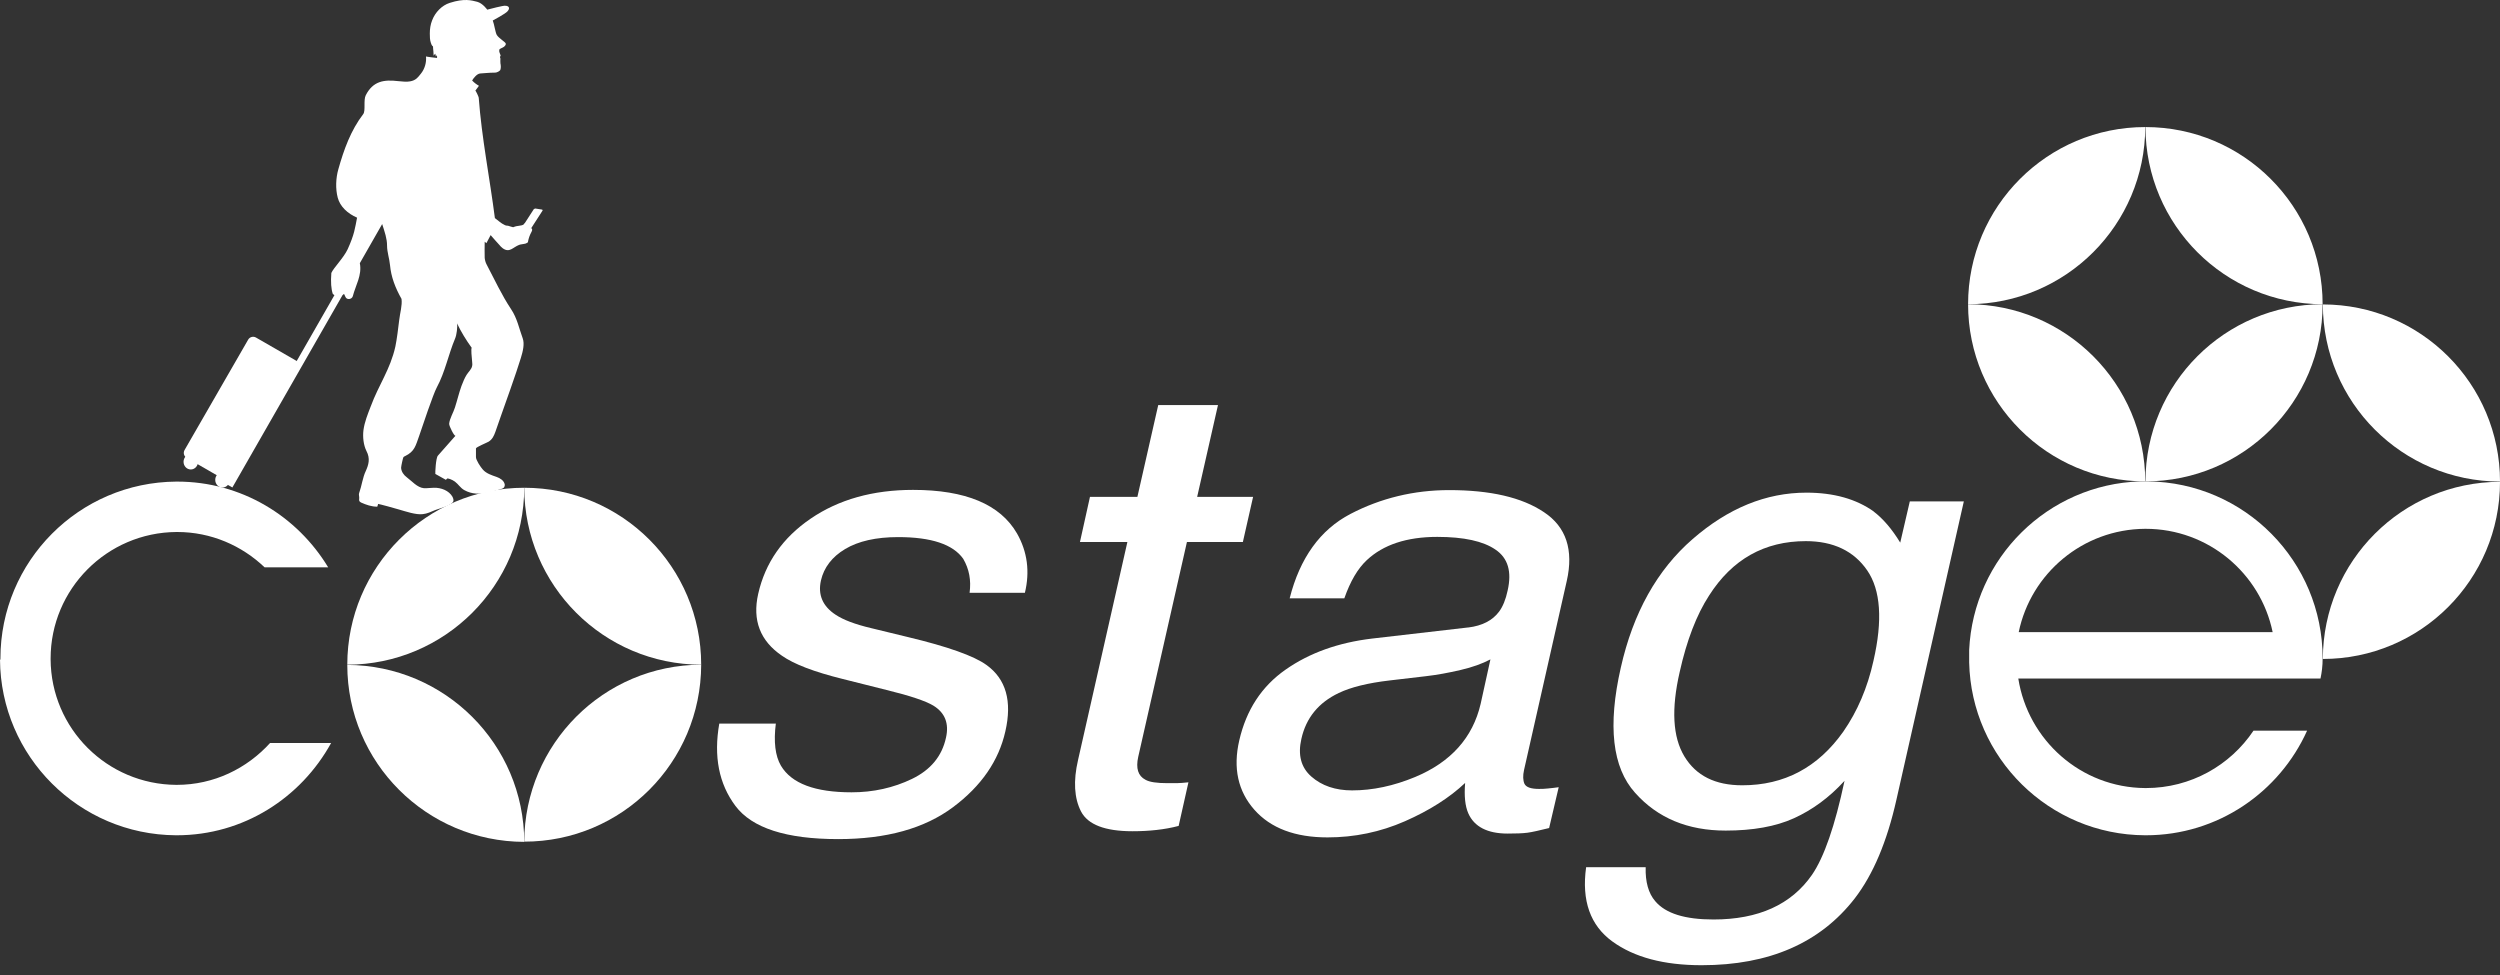 <svg width="200" height="78" viewBox="0 0 200 78" fill="none" xmlns="http://www.w3.org/2000/svg">
<rect x="0" y="0" width="200" height="78" fill="#333333" stroke="none"/>
<path d="M185.809 24.338C185.809 16.511 179.463 10.165 171.637 10.165C171.654 17.991 177.983 24.321 185.809 24.338Z" fill="white"/>
<path d="M171.62 10.165C163.794 10.165 157.447 16.511 157.447 24.338C165.274 24.321 171.603 17.974 171.62 10.165Z" fill="white"/>
<path d="M171.637 38.511C179.463 38.511 185.809 32.164 185.809 24.338C177.983 24.355 171.654 30.684 171.637 38.511Z" fill="white"/>
<path d="M157.447 24.338C157.447 32.164 163.794 38.511 171.62 38.511C171.603 30.684 165.257 24.355 157.447 24.338Z" fill="white"/>
<path d="M200.001 38.527C200.001 30.701 193.655 24.355 185.828 24.355C185.845 32.181 192.174 38.51 200.001 38.527Z" fill="white"/>
<path d="M185.828 52.717C193.655 52.717 200.001 46.371 200.001 38.544C192.174 38.561 185.845 44.891 185.828 52.717Z" fill="white"/>
<path d="M56.095 53.177C56.095 45.367 49.766 39.021 41.94 39.021C41.957 46.83 48.286 53.16 56.095 53.177Z" fill="white"/>
<path d="M41.939 39.021C34.129 39.021 27.783 45.367 27.783 53.177C35.593 53.16 41.922 46.83 41.939 39.021Z" fill="white"/>
<path d="M41.94 67.332C49.749 67.332 56.078 61.003 56.095 53.176C48.286 53.194 41.974 59.523 41.94 67.332Z" fill="white"/>
<path d="M27.783 53.194C27.783 61.003 34.129 67.332 41.939 67.349C41.922 59.54 35.593 53.228 27.783 53.194Z" fill="white"/>
<path d="M14.156 62.789C14.156 62.789 14.122 62.789 14.105 62.789C8.558 62.755 4.083 58.281 4.049 52.751H4.185C4.185 52.751 4.1 52.751 4.049 52.751C4.049 52.734 4.049 52.717 4.049 52.683C4.049 47.12 8.558 42.594 14.122 42.56C14.122 42.56 14.156 42.56 14.173 42.56C16.895 42.56 19.345 43.649 21.166 45.384H26.253C23.769 41.284 19.311 38.528 14.173 38.528C14.156 38.528 14.139 38.528 14.105 38.528C6.329 38.578 0.034 44.891 0.034 52.683C0.034 52.717 0.034 52.734 0.034 52.768C0.102 52.768 0.153 52.768 0.221 52.768H0C0.051 60.51 6.329 66.771 14.071 66.822C14.088 66.822 14.105 66.822 14.139 66.822C19.481 66.822 24.075 63.827 26.491 59.438H21.608C19.753 61.479 17.116 62.789 14.139 62.789H14.156Z" fill="white"/>
<path d="M62.068 57.872C61.88 59.336 62.017 60.475 62.476 61.258C63.327 62.687 65.215 63.385 68.125 63.385C69.86 63.385 71.476 63.028 72.957 62.313C74.437 61.598 75.356 60.51 75.679 59.012C75.934 57.889 75.611 57.022 74.658 56.443C74.062 56.086 72.82 55.66 70.932 55.201L67.41 54.316C65.147 53.755 63.531 53.142 62.561 52.462C60.809 51.271 60.179 49.62 60.655 47.511C61.217 45.027 62.612 43.019 64.858 41.488C67.104 39.956 69.843 39.191 73.042 39.191C77.244 39.191 80.017 40.348 81.362 42.679C82.195 44.142 82.399 45.741 81.991 47.426H77.567C77.704 46.422 77.533 45.52 77.057 44.703C76.24 43.547 74.505 42.968 71.851 42.968C70.081 42.968 68.669 43.291 67.614 43.921C66.559 44.55 65.913 45.401 65.675 46.439C65.419 47.579 65.811 48.498 66.849 49.178C67.461 49.587 68.397 49.944 69.69 50.25L72.633 50.965C75.832 51.73 77.925 52.479 78.912 53.194C80.477 54.316 80.987 56.086 80.426 58.519C79.898 60.85 78.52 62.874 76.24 64.576C73.96 66.277 70.915 67.128 67.053 67.128C62.901 67.128 60.162 66.243 58.835 64.474C57.508 62.704 57.083 60.51 57.542 57.889H62.051L62.068 57.872Z" fill="white"/>
<path d="M117.465 50.199C118.571 50.063 119.404 49.638 119.932 48.923C120.221 48.532 120.459 47.97 120.612 47.239C120.953 45.741 120.647 44.653 119.643 43.972C118.656 43.291 117.108 42.951 114.981 42.951C112.531 42.951 110.659 43.581 109.349 44.806C108.618 45.486 108.022 46.507 107.546 47.868H103.173C103.99 44.636 105.623 42.373 108.039 41.114C110.455 39.855 113.109 39.208 115.934 39.208C119.217 39.208 121.752 39.786 123.522 40.977C125.291 42.151 125.904 43.989 125.342 46.473L121.923 61.599C121.82 62.058 121.838 62.432 121.957 62.704C122.093 62.977 122.467 63.113 123.114 63.113C123.318 63.113 123.556 63.113 123.828 63.079C124.1 63.062 124.39 63.011 124.696 62.977L123.93 66.243C123.165 66.43 122.586 66.567 122.195 66.618C121.803 66.669 121.276 66.686 120.612 66.686C118.996 66.686 117.941 66.141 117.465 65.069C117.21 64.491 117.125 63.691 117.21 62.636C115.968 63.81 114.368 64.831 112.395 65.699C110.421 66.567 108.345 66.992 106.202 66.992C103.615 66.992 101.659 66.26 100.349 64.78C99.039 63.3 98.63 61.445 99.141 59.233C99.702 56.8 100.927 54.912 102.85 53.568C104.772 52.224 107.069 51.407 109.775 51.084L117.431 50.199H117.465ZM108.158 63.232C109.809 63.232 111.493 62.874 113.211 62.16C116.07 60.969 117.822 59.012 118.452 56.307L119.234 52.751C118.588 53.092 117.788 53.381 116.835 53.602C115.883 53.823 114.964 53.993 114.079 54.095L111.17 54.436C109.417 54.64 108.056 54.98 107.103 55.439C105.487 56.205 104.483 57.43 104.109 59.114C103.82 60.391 104.075 61.394 104.909 62.126C105.742 62.858 106.831 63.232 108.175 63.232H108.158Z" fill="white"/>
<path d="M149.876 40.909C150.641 41.488 151.356 42.322 152.019 43.41L152.785 40.11H157.107L151.713 63.98C150.965 67.315 149.859 69.952 148.378 71.875C145.622 75.431 141.539 77.217 136.128 77.217C133.117 77.217 130.735 76.588 128.982 75.312C127.23 74.036 126.515 72.062 126.89 69.374H131.654C131.62 70.548 131.875 71.467 132.419 72.096C133.253 73.083 134.801 73.559 137.081 73.559C140.671 73.559 143.308 72.368 144.959 69.986C145.928 68.574 146.796 66.073 147.562 62.466C146.337 63.81 144.976 64.797 143.512 65.461C142.049 66.124 140.229 66.447 138.051 66.447C135.022 66.447 132.606 65.444 130.803 63.419C128.982 61.394 128.608 58.059 129.663 53.415C130.65 49.025 132.572 45.588 135.414 43.121C138.255 40.654 141.284 39.412 144.516 39.412C146.711 39.412 148.498 39.922 149.91 40.926L149.876 40.909ZM144.465 43.291C141.165 43.291 138.578 44.737 136.724 47.647C135.72 49.195 134.937 51.237 134.376 53.755C133.695 56.715 133.814 58.961 134.75 60.51C135.686 62.058 137.217 62.823 139.378 62.823C142.747 62.823 145.435 61.394 147.46 58.536C148.583 56.92 149.399 55.031 149.876 52.87C150.624 49.62 150.454 47.205 149.382 45.639C148.31 44.074 146.66 43.291 144.465 43.291Z" fill="white"/>
<path d="M42.347 18.315C42.347 18.315 42.433 18.196 42.467 18.145C42.297 18.06 42.16 17.941 42.007 17.838C41.973 17.872 41.939 17.924 41.922 17.941C41.667 18.111 41.446 18.009 41.054 18.179C41.02 18.179 40.697 18.077 40.646 18.06C40.544 18.06 40.442 18.043 40.357 17.991C40.085 17.872 39.829 17.617 39.591 17.447C39.183 14.265 38.536 11.033 38.298 7.817C38.298 7.749 38.06 7.239 38.026 7.256L38.315 6.864C38.111 6.745 37.924 6.609 37.771 6.439C37.89 6.235 38.162 5.895 38.417 5.878C38.536 5.878 39.115 5.809 39.625 5.809C39.744 5.809 40 5.69 40.034 5.571C40.085 5.401 40.068 5.231 40.034 5.061C40.017 4.925 40.034 4.806 40.034 4.687C40.034 4.653 40 4.619 40 4.567C40 4.516 40.051 4.482 40.051 4.448C40.051 4.414 40.017 4.363 40.017 4.346C39.965 4.21 39.914 4.125 39.949 3.972C39.949 3.904 40.187 3.836 40.306 3.751C40.391 3.683 40.493 3.581 40.459 3.479C40.425 3.359 39.898 3.053 39.744 2.798C39.625 2.594 39.54 1.93 39.421 1.641C39.421 1.641 40.476 1.08 40.612 0.892C40.867 0.603 40.663 0.382 40.187 0.484C40.119 0.484 39.438 0.654 38.979 0.773C38.979 0.773 38.621 0.263 38.179 0.144C37.703 0.025 37.158 -0.145 35.984 0.229C35.338 0.433 34.81 0.995 34.572 1.624C34.436 1.964 34.385 2.322 34.385 2.679C34.385 2.934 34.385 3.189 34.47 3.428C34.504 3.53 34.538 3.649 34.64 3.717C34.64 3.717 34.657 4.04 34.674 4.142C34.674 4.21 34.691 4.397 34.691 4.465C34.691 4.431 34.793 4.312 34.827 4.295C34.827 4.346 34.861 4.499 34.878 4.533C34.895 4.482 34.912 4.465 34.946 4.414C34.98 4.533 34.963 4.516 34.963 4.636C34.895 4.636 34.079 4.533 34.079 4.516C34.13 4.993 33.977 5.52 33.67 5.895C33.415 6.218 33.262 6.422 32.82 6.507C32.496 6.575 32.173 6.507 31.85 6.49C30.71 6.354 29.842 6.49 29.264 7.613C29.059 8.004 29.264 8.855 29.059 9.127C28.056 10.437 27.511 11.969 27.069 13.534C26.865 14.248 26.831 15.099 27.018 15.814C27.205 16.528 27.817 17.09 28.566 17.413C28.396 18.264 28.362 18.723 27.817 19.931C27.494 20.629 26.695 21.411 26.507 21.837C26.451 22.563 26.49 23.124 26.627 23.521C26.763 23.623 26.916 23.708 27.086 23.742C27.137 23.725 27.324 23.623 27.528 23.521C27.528 23.521 27.647 23.759 27.647 23.776C27.767 24.015 28.158 23.947 28.226 23.691C28.447 22.823 28.974 22.024 28.787 21.054C29.366 20.033 29.944 19.012 30.574 17.924C30.778 18.57 30.965 19.08 30.965 19.659C30.965 20.169 31.152 20.68 31.203 21.224C31.288 22.143 31.612 23.011 32.122 23.912C32.19 24.44 32.003 25.018 31.935 25.614C31.867 26.192 31.748 27.162 31.629 27.724C31.22 29.561 30.302 30.769 29.655 32.522C29.417 33.134 29.162 33.764 29.077 34.41C29.009 34.955 29.077 35.601 29.315 36.078C29.638 36.69 29.485 37.183 29.264 37.677C29.009 38.204 28.94 38.868 28.736 39.429C28.685 39.582 28.736 39.633 28.736 39.77C28.753 39.872 28.702 39.991 28.753 40.093C28.787 40.144 28.838 40.178 28.906 40.212C29.298 40.382 29.706 40.535 30.183 40.535C30.2 40.467 30.233 40.399 30.25 40.314C30.25 40.297 31.765 40.705 31.901 40.756C32.445 40.91 33.262 41.199 33.824 41.131C34.164 41.097 34.487 40.944 34.81 40.807C35.099 40.688 36.205 40.433 36.273 40.076C36.291 39.974 36.257 39.855 36.205 39.752C35.916 39.242 35.287 39.004 34.708 39.021C34.436 39.021 34.164 39.072 33.908 39.055C33.381 39.004 32.956 38.493 32.547 38.187C32.292 38 32.105 37.728 32.088 37.422C32.088 37.303 32.241 36.605 32.275 36.571C32.309 36.537 32.36 36.503 32.411 36.486C33.177 36.111 33.245 35.669 33.534 34.87C33.789 34.121 34.657 31.518 34.946 30.99C35.61 29.765 35.865 28.37 36.41 27.077C36.529 26.805 36.614 26.158 36.563 25.869C36.886 26.55 37.294 27.213 37.737 27.826C37.669 27.894 37.737 28.591 37.771 28.932C37.771 29.051 37.805 29.153 37.771 29.272C37.737 29.527 37.465 29.765 37.328 29.986C37.158 30.259 37.039 30.565 36.92 30.871C36.716 31.433 36.58 32.028 36.393 32.607C36.273 32.998 35.967 33.491 35.933 33.9C35.916 34.07 36.359 34.955 36.444 34.852C35.984 35.363 35.525 35.89 35.032 36.452C34.861 36.639 34.81 37.864 34.827 37.915C35.134 38.085 35.389 38.221 35.678 38.391C35.661 38.391 35.78 38.272 35.797 38.272C35.797 38.272 35.899 38.289 36.001 38.323C36.137 38.374 36.273 38.442 36.393 38.528C36.665 38.732 36.835 39.038 37.141 39.208C37.754 39.548 38.383 39.548 39.047 39.395C39.404 39.327 39.744 39.225 40.085 39.123C40.17 39.089 40.272 39.072 40.323 38.987C40.374 38.919 40.391 38.817 40.374 38.732C40.306 38.442 40.017 38.255 39.727 38.153C39.336 38.017 38.894 37.881 38.621 37.558C38.451 37.37 38.077 36.809 38.077 36.571V35.873C38.077 35.771 38.996 35.397 39.098 35.329C39.387 35.142 39.506 34.886 39.625 34.563C39.795 34.07 39.965 33.593 40.136 33.1C40.221 32.862 41.344 29.731 41.667 28.642C41.837 28.098 41.973 27.502 41.82 27.077C41.531 26.294 41.378 25.461 40.884 24.729C40.136 23.606 39.557 22.347 38.928 21.156C38.843 21.003 38.792 20.799 38.775 20.629C38.758 20.203 38.775 19.761 38.775 19.336L38.911 19.455C38.996 19.285 39.098 19.114 39.251 18.808C39.472 19.08 39.71 19.319 39.931 19.574C40.017 19.676 40.102 19.778 40.221 19.863C40.765 20.254 41.037 19.778 41.531 19.591C41.667 19.54 41.82 19.54 41.956 19.506C42.024 19.506 42.092 19.472 42.211 19.404C42.245 19.37 42.245 19.336 42.245 19.302C42.297 19.046 42.382 18.808 42.501 18.587C42.535 18.519 42.586 18.434 42.569 18.349C42.552 18.213 42.416 18.264 42.313 18.281L42.347 18.315Z" fill="white"/>
<path d="M185.64 54.282C185.742 53.789 185.811 53.296 185.811 52.666C185.811 44.908 179.566 38.596 171.825 38.511C171.774 38.511 171.332 38.511 171.212 38.511C163.828 38.749 157.873 44.636 157.533 52.003C157.533 52.224 157.533 52.921 157.533 52.989C157.703 60.629 163.93 66.788 171.604 66.822C171.621 66.822 171.638 66.822 171.672 66.822C177.423 66.822 182.357 63.368 184.569 58.451H180.281C178.426 61.224 175.262 63.045 171.672 63.045C171.672 63.045 171.638 63.045 171.621 63.045C166.466 63.011 162.246 59.217 161.463 54.282H185.657H185.64ZM161.497 50.573C162.467 45.878 166.619 42.339 171.604 42.305C171.604 42.305 171.638 42.305 171.655 42.305C176.657 42.305 180.842 45.861 181.812 50.573H161.497Z" fill="white"/>
<path d="M92.675 32.403H97.439L95.772 39.752H100.247L99.43 43.359H94.955L91.059 60.544C90.855 61.462 91.042 62.075 91.638 62.381C91.961 62.568 92.556 62.653 93.407 62.653C93.628 62.653 93.883 62.653 94.139 62.653C94.394 62.653 94.717 62.619 95.075 62.585L94.292 66.073C93.713 66.226 93.135 66.329 92.522 66.397C91.927 66.465 91.28 66.499 90.6 66.499C88.405 66.499 87.027 65.971 86.482 64.916C85.938 63.861 85.853 62.483 86.244 60.799L90.191 43.359H86.397L87.197 39.752H90.991L92.659 32.403H92.675Z" fill="white"/>
<path d="M23.709 28.864L20.48 27.004C20.26 26.877 19.979 26.953 19.853 27.172L14.765 36.003C14.638 36.223 14.714 36.504 14.933 36.63L18.162 38.49C18.382 38.617 18.663 38.542 18.789 38.322L23.877 29.491C24.004 29.271 23.928 28.991 23.709 28.864Z" fill="white"/>
<path d="M17.797 39.004C18.117 39.004 18.376 38.73 18.376 38.391C18.376 38.053 18.117 37.779 17.797 37.779C17.478 37.779 17.219 38.053 17.219 38.391C17.219 38.73 17.478 39.004 17.797 39.004Z" fill="white"/>
<path d="M15.262 37.558C15.582 37.558 15.841 37.283 15.841 36.945C15.841 36.607 15.582 36.333 15.262 36.333C14.943 36.333 14.684 36.607 14.684 36.945C14.684 37.283 14.943 37.558 15.262 37.558Z" fill="white"/>
<path d="M27.899 22.743L27.412 22.464L18.102 38.719L18.59 38.998L27.899 22.743Z" fill="white"/>
<path d="M41.922 19.012L41.377 18.927C41.377 18.927 41.309 18.893 41.343 18.842L42.705 16.732C42.705 16.732 42.79 16.681 42.824 16.681L43.368 16.767C43.368 16.767 43.436 16.8 43.402 16.852L42.041 18.961C42.041 18.961 41.956 19.012 41.922 19.012Z" fill="white"/>
</svg>
